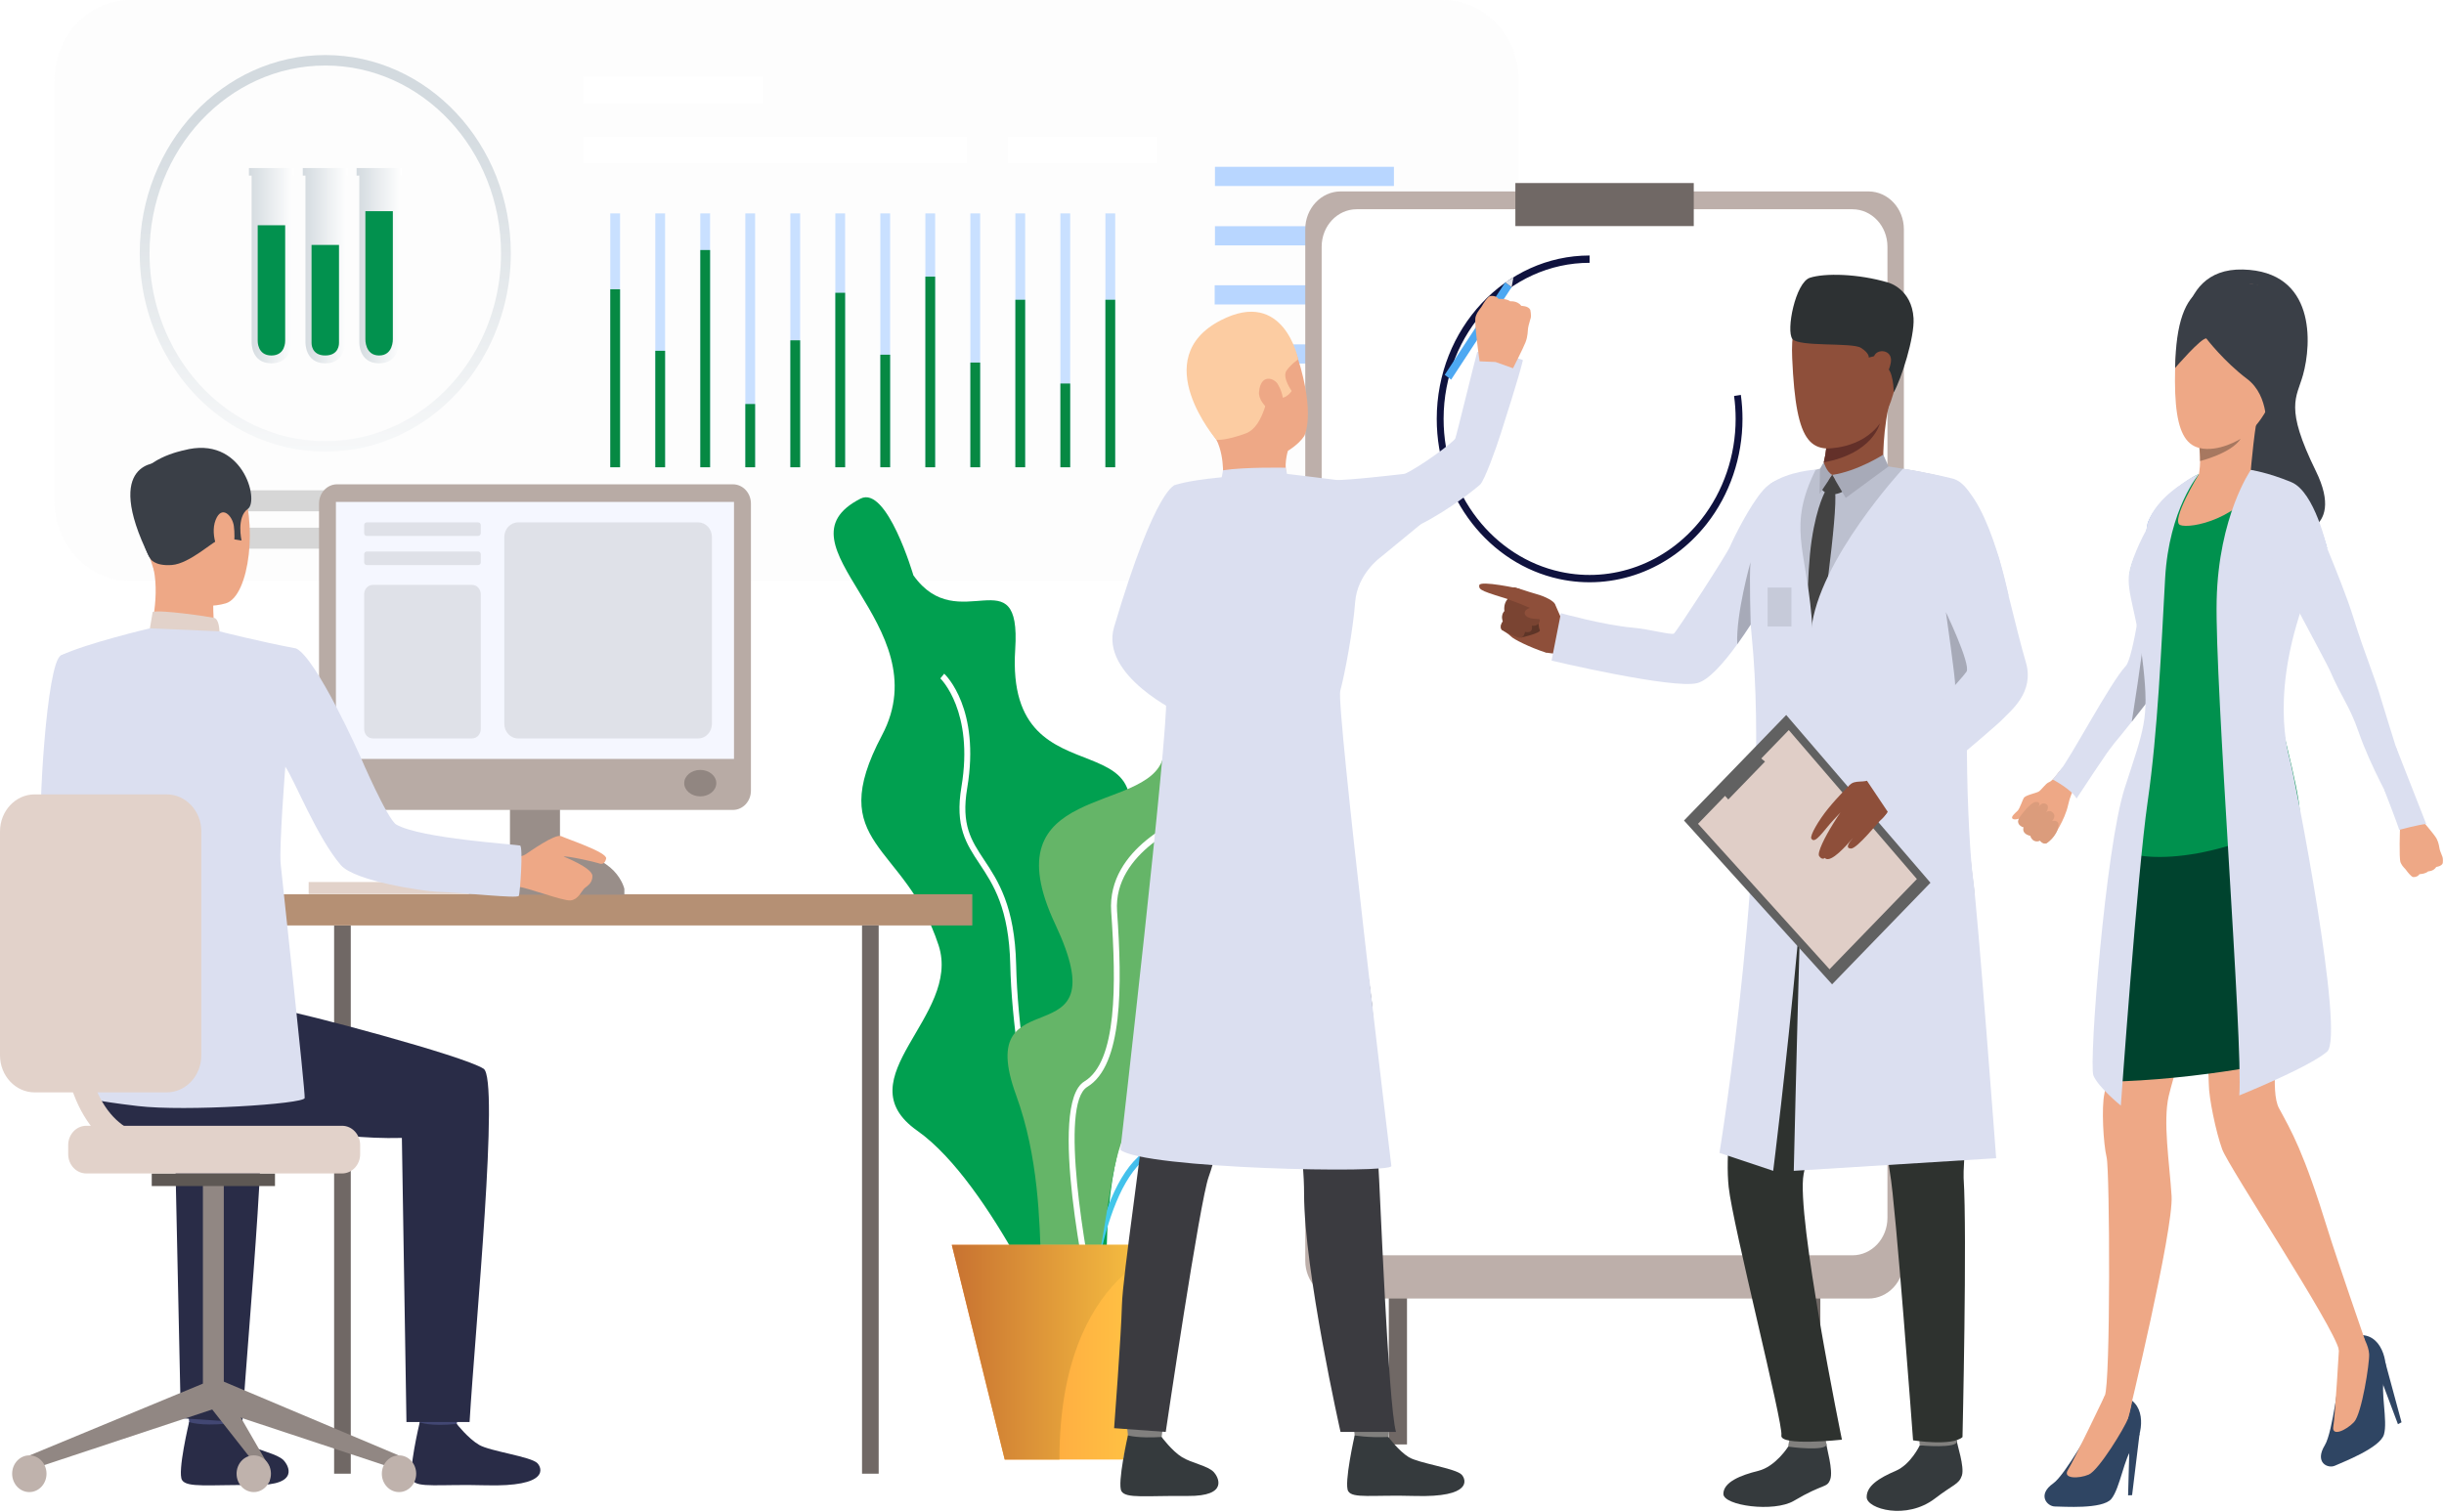<svg xmlns="http://www.w3.org/2000/svg" xmlns:xlink="http://www.w3.org/1999/xlink" width="430" height="266" viewBox="0 0 430 266" fill="none"><path fill-rule="evenodd" clip-rule="evenodd" d="M253.931 102.256H22.871C15.53 102.256 9.578 95.894 9.578 88.048V14.21C9.578 6.362 15.53 0 22.871 0H253.931C261.273 0 267.225 6.362 267.225 14.21V88.048C267.225 95.894 261.273 102.256 253.931 102.256Z" fill="#F6F9F6" fill-opacity="0.22"></path><path d="M245.249 29.355H213.762V32.733H245.249V29.355Z" fill="#B8D6FF"></path><path d="M249.953 39.809H213.762V43.186H249.953V39.809Z" fill="#B8D6FF"></path><path d="M232.435 50.203H213.711V53.58H232.435V50.203Z" fill="#B8D6FF"></path><path d="M242.56 60.602H213.711V63.979H242.56V60.602Z" fill="#B8D6FF"></path><path d="M71.26 92.863H43.195V96.558H71.26V92.863Z" fill="#D6D6D6"></path><path d="M78.07 86.281H36.387V89.977H78.07V86.281Z" fill="#D6D6D6"></path><path d="M170.077 24.09H102.578V28.741H170.077V24.09Z" fill="white"></path><path d="M203.556 24.09H177.324V28.741H203.556V24.09Z" fill="white"></path><path d="M134.274 13.496H102.578V18.147H134.274V13.496Z" fill="white"></path><path fill-rule="evenodd" clip-rule="evenodd" d="M57.231 11.53C40.18 11.53 26.309 26.358 26.309 44.584C26.309 57.52 33.431 69.339 44.452 74.694C48.471 76.647 52.77 77.637 57.231 77.637C61.69 77.637 65.99 76.647 70.009 74.694C81.031 69.339 88.152 57.52 88.152 44.584C88.152 26.358 74.281 11.53 57.231 11.53ZM57.231 79.481C52.523 79.481 47.983 78.434 43.738 76.37C32.104 70.717 24.586 58.241 24.586 44.584C24.586 25.342 39.23 9.688 57.231 9.688C75.231 9.688 89.875 25.342 89.875 44.584C89.875 58.241 82.357 70.717 70.722 76.37C66.478 78.434 61.938 79.481 57.231 79.481Z" fill="url(#paint0_linear_719_5311)"></path><path d="M109.095 37.555H107.371V82.23H109.095V37.555Z" fill="#C9E0FF"></path><path d="M117.017 37.555H115.293V82.23H117.017V37.555Z" fill="#C9E0FF"></path><path d="M124.934 37.555H123.211V82.23H124.934V37.555Z" fill="#C9E0FF"></path><path d="M132.856 37.555H131.133V82.23H132.856V37.555Z" fill="#C9E0FF"></path><path d="M140.778 37.555H139.055V82.23H140.778V37.555Z" fill="#C9E0FF"></path><path d="M148.692 37.555H146.969V82.23H148.692V37.555Z" fill="#C9E0FF"></path><path d="M156.61 37.555H154.887V82.23H156.61V37.555Z" fill="#C9E0FF"></path><path d="M164.531 37.555H162.809V82.23H164.531V37.555Z" fill="#C9E0FF"></path><path d="M172.449 37.555H170.727V82.23H172.449V37.555Z" fill="#C9E0FF"></path><path d="M180.367 37.555H178.645V82.23H180.367V37.555Z" fill="#C9E0FF"></path><path d="M188.289 37.555H186.566V82.23H188.289V37.555Z" fill="#C9E0FF"></path><path d="M196.207 37.555H194.484V82.23H196.207V37.555Z" fill="#C9E0FF"></path><path d="M109.095 50.91H107.371V82.229H109.095V50.91Z" fill="#068943"></path><path d="M117.017 61.734H115.293V82.23H117.017V61.734Z" fill="#068943"></path><path d="M124.934 44H123.211V82.228H124.934V44Z" fill="#068943"></path><path d="M132.856 71.098H131.133V82.228H132.856V71.098Z" fill="#068943"></path><path d="M140.778 59.891H139.055V82.229H140.778V59.891Z" fill="#068943"></path><path d="M148.692 51.523H146.969V82.229H148.692V51.523Z" fill="#068943"></path><path d="M156.61 62.422H154.887V82.227H156.61V62.422Z" fill="#068943"></path><path d="M164.531 48.684H162.809V82.229H164.531V48.684Z" fill="#068943"></path><path d="M172.449 63.805H170.727V82.229H172.449V63.805Z" fill="#068943"></path><path d="M180.367 52.75H178.645V82.227H180.367V52.75Z" fill="#068943"></path><path d="M188.289 67.492H186.566V82.231H188.289V67.492Z" fill="#068943"></path><path d="M196.207 52.75H194.484V82.227H196.207V52.75Z" fill="#068943"></path><path fill-rule="evenodd" clip-rule="evenodd" d="M51.714 30.9V29.574H43.797V30.9H44.273V60.215C44.273 60.215 44.135 63.937 47.756 63.937C51.376 63.937 51.238 60.215 51.238 60.215V30.9H51.714Z" fill="url(#paint1_linear_719_5311)"></path><path fill-rule="evenodd" clip-rule="evenodd" d="M61.187 30.9V29.574H53.27V30.9H53.745V60.215C53.745 60.215 53.608 63.937 57.228 63.937C60.849 63.937 60.711 60.215 60.711 60.215V30.9H61.187Z" fill="url(#paint2_linear_719_5311)"></path><path fill-rule="evenodd" clip-rule="evenodd" d="M70.66 30.9V29.574H62.742V30.9H63.218V60.215C63.218 60.215 63.08 63.937 66.701 63.937C70.322 63.937 70.184 60.215 70.184 60.215V30.9H70.66Z" fill="url(#paint3_linear_719_5311)"></path><path d="M45.34 39.641V59.978C45.34 59.978 45.245 62.561 47.757 62.561C50.268 62.561 50.173 59.978 50.173 59.978V39.641H45.34Z" fill="#02914E"></path><path d="M54.813 43.102V60.364C54.813 60.364 54.718 62.557 57.229 62.557C59.741 62.557 59.645 60.364 59.645 60.364V43.102H54.813Z" fill="#02914E"></path><path d="M64.286 37.168V59.698C64.286 59.698 64.19 62.559 66.701 62.559C69.213 62.559 69.118 59.698 69.118 59.698V37.168H64.286Z" fill="#02914E"></path><mask id="mask0_719_5311" style="mask-type:luminance" maskUnits="userSpaceOnUse" x="312" y="146" width="17" height="18"><path d="M328.999 146.73H312.969V163.98H328.999V146.73Z" fill="white"></path></mask><g mask="url(#mask0_719_5311)"><mask id="mask1_719_5311" style="mask-type:luminance" maskUnits="userSpaceOnUse" x="313" y="146" width="16" height="18"><path d="M328.999 146.73H313.148V163.98H328.999V146.73Z" fill="white"></path></mask><g mask="url(#mask1_719_5311)"><rect x="313.148" y="149.285" width="15.871" height="14.469" fill="url(#pattern0_719_5311)"></rect></g></g><mask id="mask2_719_5311" style="mask-type:luminance" maskUnits="userSpaceOnUse" x="328" y="155" width="17" height="52"><path d="M344.71 155.242H328.68V206.309H344.71V155.242Z" fill="white"></path></mask><g mask="url(#mask2_719_5311)"><mask id="mask3_719_5311" style="mask-type:luminance" maskUnits="userSpaceOnUse" x="328" y="155" width="17" height="52"><path d="M344.71 155.242H328.68V206.309H344.71V155.242Z" fill="white"></path></mask><g mask="url(#mask3_719_5311)"><rect x="328.68" y="156.434" width="16.03" height="48.286" fill="url(#pattern1_719_5311)"></rect></g></g><mask id="mask4_719_5311" style="mask-type:luminance" maskUnits="userSpaceOnUse" x="320" y="189" width="9" height="9"><path d="M328.998 189.059H320.824V197.797H328.998V189.059Z" fill="white"></path></mask><g mask="url(#mask4_719_5311)"><mask id="mask5_719_5311" style="mask-type:luminance" maskUnits="userSpaceOnUse" x="320" y="189" width="9" height="9"><path d="M328.998 189.059H320.824V197.797H328.998V189.059Z" fill="white"></path></mask><g mask="url(#mask5_719_5311)"><rect x="327.086" y="190.934" width="1.911" height="4.993" fill="url(#pattern2_719_5311)"></rect></g></g><path fill-rule="evenodd" clip-rule="evenodd" d="M151.397 87.752C156.059 85.369 160.699 101.237 160.699 101.237C168.625 112.431 179.699 97.537 178.618 114.273C176.722 143.556 210.147 123.482 194.727 154.053C179.305 184.624 208.344 171.34 198.761 195.989C189.176 220.64 201.599 250.042 187.179 237.961C187.179 237.961 174.482 208.198 161.389 198.989C148.296 189.781 169.234 178.856 165.135 166.349C159.186 148.183 144.85 148.897 155.188 129.373C165.525 109.852 135.546 95.856 151.397 87.752Z" fill="#01A050"></path><path d="M191.748 226.761C185.498 222.064 178.184 189.317 177.749 169.815C177.525 159.824 174.761 155.661 172.323 151.989C169.995 148.481 167.982 145.447 169.154 138.487C171.395 125.184 165.505 119.441 165.445 119.387L166.126 118.555C166.39 118.801 172.523 124.723 170.172 138.683C169.077 145.187 170.881 147.906 173.168 151.351C175.566 154.963 178.549 159.46 178.781 169.789C179.25 190.719 186.728 221.636 192.343 225.858L191.748 226.761L191.748 226.761Z" fill="white"></path><path fill-rule="evenodd" clip-rule="evenodd" d="M224.278 166.647C223.132 167.317 222.172 168.392 221.06 169.636C218.282 172.745 214.825 176.615 206.067 176.66C201.706 176.681 199.264 177.289 198.147 178.629C196.928 180.095 197.194 182.636 197.563 186.152C197.702 187.478 197.86 188.982 197.955 190.62C198.547 200.678 193.155 207.704 192.928 207.997C189.789 211.99 186.237 219.936 187.721 224.476C188.299 226.239 189.619 227.358 191.647 227.795C198.715 229.322 200.666 224.594 203.899 216.761C204.494 215.324 205.107 213.839 205.804 212.267C209.55 203.813 213.045 202.347 218.333 200.129C219.602 199.595 221.042 198.992 222.612 198.238C229.298 195.025 228.09 190.616 226.814 185.946C226.631 185.28 226.449 184.613 226.292 183.953C225.487 180.594 227.073 178.863 229.083 176.672C230.528 175.095 232.166 173.31 233.46 170.416C234.139 168.898 234.699 166.839 233.511 165.636C231.95 164.052 227.98 164.487 224.277 166.647L224.278 166.647ZM194.084 229.185C193.277 229.185 192.401 229.086 191.441 228.878C189.033 228.358 187.454 226.998 186.746 224.84C185.061 219.69 188.964 211.321 192.134 207.288C192.187 207.222 197.49 200.292 196.924 190.689C196.829 189.079 196.674 187.589 196.535 186.275C196.137 182.473 195.849 179.728 197.375 177.894C198.722 176.279 201.319 175.577 206.062 175.553C214.38 175.513 217.669 171.832 220.312 168.872C221.436 167.617 222.495 166.43 223.782 165.678C227.929 163.26 232.319 162.902 234.223 164.834C235.128 165.749 235.891 167.543 234.394 170.891C233.025 173.953 231.249 175.889 229.822 177.445C227.902 179.539 226.633 180.922 227.294 183.679C227.449 184.327 227.626 184.982 227.807 185.637C229.088 190.325 230.543 195.639 223.037 199.245C221.442 200.011 219.991 200.621 218.711 201.157C213.472 203.356 210.309 204.682 206.737 212.74C206.047 214.298 205.437 215.778 204.846 217.206C202.031 224.026 199.901 229.185 194.084 229.185L194.084 229.185Z" fill="url(#paint4_linear_719_5311)"></path><path fill-rule="evenodd" clip-rule="evenodd" d="M191.554 235.567L190.523 235.51C190.574 234.472 191.875 210.036 201.055 202.884C211.125 195.038 214.299 186.605 215.811 180.945C217.592 174.275 226.662 172.493 227.046 172.422L227.226 173.509C227.139 173.526 218.408 175.245 216.804 181.25C215.252 187.066 211.99 195.73 201.663 203.776C192.879 210.623 191.567 235.319 191.554 235.567L191.554 235.567Z" fill="url(#paint5_linear_719_5311)"></path><path fill-rule="evenodd" clip-rule="evenodd" d="M212.537 112.412C206.013 110.022 207.369 123.463 204.613 133.409C201.857 143.353 173.947 137.747 185.662 162.649C197.377 187.554 170.846 170.978 178.77 192.71C186.694 214.441 179.46 237.684 188.074 231.773C196.689 225.861 192.914 198.495 201.873 195.242C210.83 191.991 212.292 188.199 203.423 179.357C194.552 170.517 226.665 161.741 218.741 143.892C210.814 126.042 220.075 115.176 212.537 112.412Z" fill="#65B568"></path><path d="M192.076 230.73C191.255 227.009 184.249 194.269 190.787 190.312C196.548 186.825 196.406 173.259 195.506 160.447C194.712 149.106 208.336 143.806 208.918 143.586L209.263 144.629C209.128 144.678 195.803 149.868 196.539 160.365C197.461 173.521 197.561 187.482 191.295 191.274C186.33 194.279 190.902 220.592 193.082 230.477L192.076 230.73Z" fill="white"></path><path fill-rule="evenodd" clip-rule="evenodd" d="M206.903 219.074L197.59 256.849H176.774L167.461 219.074H206.903Z" fill="url(#paint6_linear_719_5311)"></path><path fill-rule="evenodd" clip-rule="evenodd" d="M206.903 219.074C206.903 219.074 186.399 223.19 186.399 256.849H176.774L167.461 219.074H206.903Z" fill="url(#paint7_linear_719_5311)"></path><path d="M320.271 98.664H317.07V254.195H320.271V98.664Z" fill="#706865"></path><path d="M247.548 98.664H244.348V254.195H247.548V98.664Z" fill="#706865"></path><path d="M328.737 228.523H235.885C232.442 228.523 229.648 225.54 229.648 221.859V40.353C229.648 36.672 232.442 33.688 235.885 33.688H328.737C332.18 33.688 334.971 36.672 334.971 40.353V221.859C334.971 225.54 332.18 228.523 328.737 228.523Z" fill="#BDAFAA"></path><path d="M325.917 220.91H238.697C235.293 220.91 232.535 217.962 232.535 214.323V43.41C232.535 39.773 235.293 36.824 238.697 36.824H325.917C329.319 36.824 332.079 39.773 332.079 43.41V214.323C332.079 217.962 329.319 220.91 325.917 220.91Z" fill="white"></path><path d="M298.003 32.211H266.617V39.787H298.003V32.211Z" fill="#706865"></path><path d="M274.301 101.89C262.103 99.246 252.781 87.712 252.781 73.713C252.781 57.859 264.848 44.961 279.679 44.961V46.25C265.514 46.25 253.989 58.57 253.989 73.713C253.989 87.083 262.891 98.102 274.542 100.625C283.645 102.616 293.201 99.19 299.35 91.381C303.231 86.444 305.37 80.172 305.37 73.713C305.37 72.363 305.277 71.009 305.095 69.685L306.287 69.496C306.48 70.883 306.575 72.302 306.575 73.713C306.575 80.475 304.337 87.043 300.272 92.211C293.832 100.391 283.824 103.97 274.3 101.89L274.301 101.89Z" fill="#0F123E"></path><path d="M229.491 76.702C229.491 76.702 231.484 72.972 228.323 62.976C225.265 53.308 214.678 54.184 211.314 60.378C207.95 66.572 209.087 70.418 214.038 77.411C218.993 84.405 227.434 79.898 229.491 76.702Z" fill="#EEA886"></path><path d="M204.906 248.683C204.906 248.683 204.382 252.787 204.318 253.404C204.251 254.021 198.49 253.043 198.49 253.043L198.023 248.153C198.023 248.153 204.187 248.104 204.906 248.683Z" fill="#81807E"></path><path d="M204.378 252.882C204.378 252.882 206.203 255.357 207.967 256.436C209.735 257.514 212.508 257.942 213.552 259.057C214.306 259.861 216.296 263.329 208.965 263.261C201.631 263.19 198.095 263.75 197.31 262.422C196.524 261.091 198.446 252.605 198.446 252.605C198.446 252.605 200.242 253.147 204.378 252.882Z" fill="#353A3D"></path><path d="M244.799 248.683C244.799 248.683 244.275 252.787 244.208 253.404C244.144 254.021 238.381 253.043 238.381 253.043L237.914 248.153C237.914 248.153 244.078 248.104 244.799 248.683L244.799 248.683Z" fill="#81807E"></path><path d="M244.271 252.882C244.271 252.882 246.096 255.357 247.863 256.435C249.628 257.514 256.125 258.4 257.169 259.516C257.924 260.32 259.175 263.563 248.858 263.261C241.529 263.046 237.99 263.75 237.205 262.422C236.417 261.091 238.342 252.605 238.342 252.605C238.342 252.605 240.62 253.038 244.271 252.882Z" fill="#353A3D"></path><path d="M206.843 146.465C206.843 146.465 203.891 156.276 204.28 164.735C204.669 173.192 202.752 182.446 201.969 191.28C201.095 201.13 197.521 224.445 197.391 229.713C197.26 234.983 196.02 251.333 196.02 251.333L205.101 251.991C205.101 251.991 211.11 211.227 212.667 207.069C214.224 202.91 221.94 173.258 222.201 169.929C222.46 166.603 206.843 146.465 206.843 146.465L206.843 146.465Z" fill="#3B3B40"></path><path d="M236.511 145.441C236.511 145.441 240.854 171.39 241.374 176.565C241.892 181.741 242.239 201.614 242.498 204.851C242.756 208.085 244.227 247.184 245.612 251.99H235.854C235.854 251.99 229.442 223.565 229.442 210.118C229.442 196.67 224.017 180.882 220.514 172.01C217.013 163.137 208.998 162.926 206.844 146.465C206.844 146.465 233.598 140.221 236.511 145.441V145.441Z" fill="#3B3B40"></path><path d="M226.597 79.339C226.597 79.339 225.696 82.139 226.597 84.136C227.497 86.134 215.098 84.935 215.098 84.935C215.098 84.935 215.66 80.808 214.039 77.41C212.42 74.013 226.597 79.339 226.597 79.339Z" fill="#EEA886"></path><path d="M206.266 148.602C206.266 148.602 210.724 153.499 236.908 147.839L236.508 145.441L206.743 146.64L206.266 148.602Z" fill="#EDDAD3"></path><path d="M267.941 63.415C267.145 66.668 264.787 73.941 264.073 76.219C263.188 79.047 261.174 84.551 260.428 85.262C259.824 85.83 255.244 89.572 249.949 92.27C248.645 92.932 247.293 93.535 245.951 94.007C239.161 96.409 234.043 99.939 234.043 99.939H202.543C203.357 92.806 205.641 87.693 206.504 85.96C208.906 85.794 212.54 85.333 214.36 85.251C216.633 85.156 219.035 84.085 219.035 84.085L219.838 84.144L222.26 84.326L228.474 84.79C228.474 84.79 233.055 85.286 234.36 85.551C235.671 85.818 244.478 83.865 246.283 83.671C246.497 83.648 246.802 83.546 247.167 83.38C249.835 82.187 255.826 77.744 256.047 77.16C256.295 76.498 259.3 64.126 259.891 61.991C260.03 61.517 268.025 63.084 267.941 63.415Z" fill="#DBDFF0"></path><path d="M202.261 105.68V105.691C203.234 109.878 204.778 118.95 205.154 123.165C205.625 128.359 197.121 202.347 197.121 202.347C201.126 205.671 244.985 206.593 244.797 205.191C244.609 203.796 235.062 124.267 235.807 121.569C236.555 118.872 238.054 110.978 238.426 105.98C238.802 100.989 242.895 98.074 242.895 98.074L249.948 92.272C250.656 88.575 247.166 83.383 247.166 83.383C247.166 83.383 236.466 84.643 235.018 84.447C233.817 84.281 226.436 83.395 226.436 83.395C224.66 83.969 223.3 84.234 222.259 84.329C221.082 84.43 220.317 84.305 219.837 84.146C219.251 83.95 219.074 83.69 219.074 83.69C219.074 83.709 211.037 84.054 206.841 85.317C206.841 85.317 201.219 93.773 202.261 105.68Z" fill="#DBDFF0"></path><path d="M214.04 77.41C214.04 77.41 215.681 77.566 219.171 76.277C222.659 74.989 222.92 68.468 223.674 69.239C225.214 70.816 226.669 69.728 227.25 68.797C227.25 68.797 225.548 66.397 226.337 65.243C227.124 64.09 228.409 63.246 228.409 63.246C228.409 63.246 225.957 50.603 214.788 56.363C201.706 63.113 214.04 77.41 214.04 77.41Z" fill="#FCCCA2"></path><path d="M226.596 84.138L226.203 82.311C226.203 82.311 219.077 82.157 215.186 82.76L214.777 84.944C214.777 84.944 219.758 87.358 226.596 84.138Z" fill="#DBDFF0"></path><path d="M224.837 67.641C224.192 66.492 221.796 65.717 221.516 68.975C221.297 71.499 225.793 74.258 225.835 71.904C225.877 69.551 225.269 68.407 224.837 67.641Z" fill="#EEA886"></path><path d="M206.841 85.312C206.841 85.312 203.439 85.312 196.017 110.335C193.467 118.931 207.681 125.558 207.681 125.558L206.841 85.312Z" fill="#DBDFF0"></path><path d="M255.316 66.81L254.184 65.964L264.83 49.688L265.961 50.532L255.316 66.81Z" fill="#4DA8F2"></path><path d="M269.243 54.533C269.243 54.533 269.433 55.464 269.329 55.914C269.329 55.914 269.083 56.719 268.94 57.302C268.896 57.487 268.86 57.649 268.849 57.757C268.796 58.206 268.807 59.208 268.398 60.248C267.991 61.287 266.202 64.803 266.202 64.803L263.13 63.706L260.321 63.583C260.321 63.583 259.332 56.818 259.607 55.802C259.635 55.703 259.664 55.606 259.7 55.518C260.011 54.682 260.571 54.2 260.781 53.781C260.858 53.628 261.73 52.16 262.212 52.094C262.882 52.003 263.38 52.23 263.681 52.605C263.681 52.605 264.999 52.488 265.731 53.028C265.731 53.028 266.943 52.878 267.677 53.827C267.677 53.827 268.922 53.823 269.243 54.533L269.243 54.533Z" fill="#EFAA88"></path><path d="M265.958 50.53L266.283 48.812L264.828 49.685L265.958 50.53Z" fill="#DFE1E8"></path><path d="M429.784 151.893C429.784 151.893 429.859 151.167 429.746 150.834C429.746 150.834 429.499 150.243 429.346 149.81C429.299 149.673 429.26 149.552 429.242 149.472C429.169 149.134 429.103 148.37 428.713 147.611C428.326 146.855 425.865 144.051 425.865 144.051L424.069 145.041L422.264 145.713C422.264 145.713 422.063 150.999 422.348 151.749C422.377 151.822 422.406 151.893 422.441 151.957C422.74 152.567 423.202 152.886 423.392 153.188C423.465 153.297 424.237 154.342 424.609 154.351C425.126 154.363 425.489 154.148 425.69 153.836C425.69 153.836 426.703 153.812 427.221 153.34C427.221 153.34 428.156 153.351 428.643 152.564C428.643 152.564 429.591 152.462 429.784 151.893L429.784 151.893Z" fill="#EEA886"></path><path d="M384.177 63.687C384.177 63.687 381.782 47.124 394.614 47.43C407.448 47.736 406.734 60.477 405.192 65.985C404.055 70.047 401.901 71.574 407.448 82.88C412.995 94.188 402.644 94.188 402.644 94.188L394.614 82.39L384.177 63.687Z" fill="#3A3F47"></path><path d="M378.101 123.118C378.036 123.206 377.944 123.327 377.826 123.483C377.523 123.877 377.052 124.487 376.459 125.244C373.034 129.62 365.505 138.954 362.639 140.64C360.606 141.833 360.297 138.081 362.318 135.774C364.161 133.672 371.275 120.104 374.029 117.184C375.367 115.766 377.165 102.363 377.165 102.363C377.165 102.363 378.83 113.539 378.645 114.825C378.461 116.111 379.275 121.558 378.101 123.118Z" fill="#DBDFF0"></path><path d="M362.317 135.77C362.317 135.77 361.136 137.436 360.521 137.644C359.908 137.852 359.2 139.006 358.687 139.304C358.172 139.602 356.489 139.888 356.082 140.392C355.914 140.597 355.374 142.29 354.992 142.668C354.611 143.049 353.747 143.716 354.072 144.056C354.399 144.399 355.332 144.025 355.332 144.025C355.332 144.025 355.005 144.392 355.204 144.784C355.591 145.545 356.102 145.536 356.102 145.536C356.102 145.536 356.005 146.141 356.241 146.418C356.763 147.023 357.256 146.999 357.256 146.999C357.256 146.999 357.349 147.453 357.783 147.775C358.336 148.186 358.931 147.87 358.931 147.87C358.931 147.87 359.515 148.553 359.966 148.368C360.417 148.186 360.649 147.799 360.959 147.557C361.268 147.316 363.294 144.321 363.874 141.638C364.451 138.952 365.888 137.129 365.888 137.129L362.317 135.77V135.77Z" fill="#EEA886"></path><path d="M355.42 143.691C355.42 143.691 357.198 141.164 358.211 141.119C359.226 141.072 358.633 142.022 358.633 142.022C358.633 142.022 359.204 141.072 359.974 141.481C360.743 141.887 359.994 142.961 359.994 142.961C359.994 142.961 360.611 142.365 361.223 143.06C361.834 143.753 361.02 144.493 361.02 144.493C361.02 144.493 362.336 144.166 362.17 145.329C361.893 147.294 360.047 148.427 360.047 148.427C360.047 148.427 359.456 148.654 358.91 147.944C358.91 147.944 357.707 148.552 357.2 147.074C357.2 147.074 355.687 146.852 356.021 145.594C356.021 145.594 354.369 145.169 355.42 143.691H355.42Z" fill="#DB9C7C"></path><path d="M368.423 250.413C368.423 250.413 363.383 259.548 361.255 261.04C358.367 263.064 360.176 265.111 361.547 265.114C362.921 265.116 369.927 265.653 371.471 263.78C373.014 261.905 373.78 256.293 375.218 254.825C376.653 253.356 377.967 247.94 374.516 246.103C370.735 244.089 368.423 250.413 368.423 250.413Z" fill="#2F4563"></path><path d="M376.457 252.152L375.123 263.12L374.418 263.153L374.637 255.264L376.457 252.152Z" fill="#2F4563"></path><path d="M411.641 241.512C411.641 241.512 410.433 252.038 409.04 254.315C407.149 257.405 409.573 258.509 410.831 257.925C412.09 257.341 418.714 254.839 419.43 252.463C420.145 250.087 418.749 244.614 419.517 242.654C420.284 240.697 419.466 235.169 415.617 234.959C411.395 234.727 411.641 241.512 411.641 241.512Z" fill="#2F4563"></path><path d="M411.588 236.312C411.588 236.312 410.85 249.166 410.527 251.041C410.206 252.913 412.836 251.686 414.185 250.239C415.532 248.792 416.918 239.849 416.83 238.295C416.744 236.74 415.62 234.957 415.62 234.957L411.588 236.312Z" fill="#EEA886"></path><path d="M419.653 239.676L422.53 250.298L421.895 250.629L419.148 243.305L419.653 239.676Z" fill="#2F4563"></path><path d="M390.603 161.592C390.354 162.888 388.746 168.312 386.948 174.34C385.307 179.837 383.506 185.833 382.427 189.658C382.025 191.086 381.722 192.211 381.564 192.894C380.529 197.424 381.693 204.531 382.071 210.47C382.447 216.409 374.381 249.68 374.381 249.68C372.97 250.384 370.316 245.625 370.316 245.625C371.353 243.512 371.207 205.98 370.641 203.666C370.077 201.351 369.701 194.909 370.265 192.393C370.38 191.875 370.438 191.195 370.451 190.372C370.497 187.197 369.887 181.946 369.513 176.187C369.042 168.94 371.678 150.923 372.054 149.311C372.087 149.164 372.143 148.956 372.214 148.698C372.908 146.173 375.14 138.998 375.14 138.998C379.669 137.558 383.082 137.298 385.627 137.851C388.996 138.587 390.851 140.747 391.778 143.492C393.992 150.043 390.929 159.909 390.603 161.592Z" fill="#EEA886"></path><path d="M416.099 235.848L411.514 237.571C410.736 233.545 392.112 205.378 390.975 202.257C389.838 199.137 388.626 193.098 388.626 190.883C388.626 190.488 388.6 189.822 388.547 188.954C388.347 185.599 387.772 179.268 386.948 174.341C386.795 173.421 386.631 172.551 386.461 171.759C385.55 167.511 385.391 152.992 385.379 144.453C385.375 140.654 385.399 138.039 385.399 138.039C385.399 138.039 385.479 137.973 385.627 137.852C387.343 136.464 398.357 127.996 402.197 135.911C403.212 138.003 403.873 140.247 404.276 142.59C405.508 149.763 404.3 157.844 403.305 165.203C402.455 171.504 400.826 180.403 400.357 187.008C400.098 190.642 400.193 193.581 400.96 195.009C403.128 199.037 405.244 202.444 409.623 216.651C411.05 221.273 416.099 235.848 416.099 235.848Z" fill="#EEA886"></path><path d="M403.305 165.203C402.456 171.504 400.826 180.403 400.357 187.008C400.357 187.008 395.551 188.034 388.547 188.954C386.651 189.205 384.594 189.446 382.427 189.659C378.674 190.025 374.591 190.302 370.451 190.373C370.497 187.197 369.887 181.947 369.513 176.187C369.042 168.941 371.678 150.924 372.054 149.311C372.087 149.165 372.143 148.957 372.214 148.699C375.602 146.706 380.461 145.361 385.38 144.453C387.543 144.056 389.714 143.741 391.778 143.493C398.227 142.72 403.612 142.602 404.276 142.59C405.508 149.763 404.3 157.844 403.305 165.203Z" fill="#00432E"></path><path d="M411.516 237.571C411.516 237.571 413.668 240.548 416.1 235.848C416.1 235.848 413.398 232.758 411.516 237.571Z" fill="#EEA886"></path><path d="M370.313 245.629C370.313 245.629 364.832 257.095 363.837 258.677C362.842 260.256 365.711 260.254 367.488 259.504C369.267 258.752 373.878 251.145 374.378 249.683C374.88 248.222 375.134 246.513 375.134 246.513L370.313 245.629Z" fill="#EEA886"></path><path d="M370.314 245.629C370.314 245.629 367.404 251.483 375.136 246.513C375.136 246.513 373.678 243.894 370.314 245.629Z" fill="#EEA886"></path><path d="M391.727 50.088C391.727 50.088 383.036 51.554 382.693 64.756C382.35 77.958 385.037 80.772 392.643 78.019C400.247 75.27 402.648 61.456 402.821 59.317C402.991 57.178 403.449 48.499 391.727 50.088Z" fill="#EEA886"></path><path d="M406.991 96.007C407.024 100.554 402.136 111.419 401.382 114.774C400.63 118.129 399.436 119.205 400.442 123.498C401.446 127.794 405.498 143.005 404.434 143.596C388.537 152.431 374.457 151.856 372.215 148.7C372.215 148.7 377.357 128.193 377.733 125.843C378.109 123.496 377.275 114.689 377.087 112.207C376.899 109.724 374.546 104.379 374.625 101.892C374.707 99.355 375.873 97.166 377.5 94.459C378.007 93.619 378.536 92.764 379.066 91.934C380.794 89.224 382.519 86.766 383.366 85.919C383.996 85.288 384.585 84.806 385.095 84.442L385.1 84.439C386.166 83.68 386.88 83.434 386.88 83.434L394.351 82.16C394.351 82.16 399.007 83.962 401.685 84.631C401.685 84.631 406.913 85.446 406.991 96.007Z" fill="#00914E"></path><path d="M385.098 84.441L380.77 91.735L376.773 98.468C376.782 98.433 377.048 97.414 377.499 94.461C377.585 93.901 377.678 93.269 377.777 92.565C377.806 92.354 377.848 92.149 377.901 91.943C379.613 87.728 384.901 84.55 385.094 84.444L385.098 84.441Z" fill="#6EA2E8"></path><path d="M397.531 72.074C396.779 73.594 395.982 83.034 395.982 83.034C395.982 83.034 385.353 87.33 386.441 84.9C386.935 83.798 387.078 82.368 387.089 81.133C387.098 80.162 387.023 79.311 386.972 78.84C386.944 78.592 386.921 78.45 386.921 78.45C386.921 78.45 398.285 70.551 397.531 72.074Z" fill="#EEA886"></path><path d="M388.181 59.561C388.181 59.561 391.29 63.624 395.351 66.678C399.409 69.735 398.701 75.88 398.701 75.88C398.701 75.88 409.295 52.043 399.223 50.393C389.154 48.743 382.979 48.621 382.691 64.756C382.691 64.756 387.267 59.439 388.181 59.561L388.181 59.561Z" fill="#3A3F47"></path><path d="M394.234 77.207C392.602 79.779 387.086 81.134 387.086 81.134C387.095 80.162 387.02 79.311 386.969 78.841C390.386 79.656 394.234 77.207 394.234 77.207Z" fill="#A77860"></path><path d="M377.923 91.891H377.92C377.92 91.891 377.69 92.402 377.5 94.458L379.066 91.933C379.066 91.933 381.864 87.647 382.821 86.531C383.779 85.418 385.095 84.441 385.095 84.441C385.095 84.441 379.595 87.267 377.923 91.891L377.923 91.891Z" fill="#DBDFF0"></path><path d="M399.521 100.642C399.521 100.642 407.519 97.018 409.427 96.455C409.427 96.455 406.13 83.677 399.369 84.469C392.061 85.327 399.521 100.642 399.521 100.642Z" fill="#6EA2E8"></path><path d="M386.878 83.437C386.878 83.437 381.871 91.672 383.565 92.391C385.261 93.109 394.439 91.431 398.341 83.61C398.341 83.61 392.506 80.413 386.878 83.437Z" fill="#EEA886"></path><path d="M361.152 137.173C361.152 137.173 364.56 138.974 365.346 140.532C365.346 140.532 371.365 131.329 371.899 130.91L362.785 135.156L361.152 137.173Z" fill="#DBDFF0"></path><path d="M422.106 146.035C422.106 146.035 425.653 145.101 426.867 144.999L421.484 131.277L419.496 139.011C419.496 139.011 422.084 145.678 422.106 146.035Z" fill="#DBDFF0"></path><path d="M377.092 112.339C377.081 112.228 377.074 112.164 377.074 112.152C377.076 112.157 377.079 112.176 377.083 112.204C377.087 112.235 377.09 112.28 377.092 112.339Z" fill="#2F4563"></path><path d="M377.823 123.479C377.52 123.874 375.651 126.257 375.059 127.014C375.059 127.014 377.149 113.921 377.093 112.344C377.226 113.604 378.029 120.774 377.823 123.479Z" fill="#9EA1AD"></path><path d="M396.01 82.699C396.01 82.699 390.339 90.825 390.001 105.639C389.66 120.455 394.676 183.459 393.986 192.776C393.986 192.776 406.237 187.825 409.428 185.073C412.617 182.324 403.875 137.435 402.795 133.34C401.714 129.245 399.473 116.226 409.428 96.457C409.428 96.457 407.281 86.569 403.14 84.848C399 83.127 396.01 82.699 396.01 82.699Z" fill="#DBDFF0"></path><path d="M425 142.925C423.375 137.138 419.849 126.114 419.173 123.811C417.405 117.801 416.459 116.39 413.935 108.309C412.951 105.16 410.928 100.093 409.428 96.455C408.282 91.778 405.998 88.161 404.417 86.227C402.835 84.293 398.341 83.606 398.341 83.606C398.341 83.606 398.963 84.494 399.885 85.783C399.571 85.821 399.288 85.785 398.949 85.877C392.96 87.499 399.814 98.098 400.292 99.507C400.772 100.914 409.315 116.584 409.932 118.014C412.069 122.96 413.329 124.09 414.951 128.74C417.142 135.024 420.712 141.221 422.472 144.684C423.211 146.141 425.624 145.145 425 142.925V142.925Z" fill="#DBDFF0"></path><path d="M386.878 83.434C386.878 83.434 381.625 89.519 380.935 101.766C380.245 114.012 379.67 128.53 377.856 141.115C376.043 153.7 373.143 194.567 373.143 194.567C373.143 194.567 369.143 191.321 368.313 189.257C367.486 187.191 370.418 149.212 373.833 138.652C377.25 128.091 378.102 126.585 377.093 117.355C376.085 108.128 374.076 104.314 374.612 100.844C375.145 97.375 380.325 85.857 386.878 83.434Z" fill="#DBDFF0"></path><path d="M87.738 155.219H54.305V157.339H87.738V155.219Z" fill="#E2D2CA"></path><path d="M61.715 162.859H58.785V259.342H61.715V162.859Z" fill="#706865"></path><path d="M105.743 154.617H82.504V157.648H105.743V154.617Z" fill="#CCBDB7"></path><path d="M98.523 128.766H89.723V157.339H98.523V128.766Z" fill="#998E89"></path><path d="M171.068 157.375H42.309V162.86H171.068V157.375Z" fill="#B59074"></path><path d="M17.595 124.174C17.595 124.174 16.186 145.287 20.045 147.814C22.462 149.396 32.1 154.734 31.814 155.736C31.529 156.736 26.372 164.642 26.372 164.642C26.372 164.642 7.859 151.611 7.262 147.504C6.679 143.492 8.174 116.592 10.718 115.354C12.624 114.427 13.63 115.193 16.032 117.101C19.403 119.775 17.595 124.174 17.595 124.174Z" fill="#DBDFF0"></path><path d="M40.377 246.175C40.377 246.175 39.801 250.447 39.729 251.09C39.657 251.731 33.325 250.712 33.325 250.712L32.812 245.626C32.812 245.626 39.585 245.574 40.377 246.175Z" fill="#424773"></path><path d="M39.795 250.541C39.795 250.541 41.801 253.115 43.741 254.236C45.682 255.359 48.731 255.804 49.879 256.964C50.707 257.801 52.895 261.411 44.836 261.338C36.777 261.265 32.891 261.849 32.028 260.463C31.164 259.08 33.277 250.25 33.277 250.25C33.277 250.25 35.186 250.985 39.795 250.541L39.795 250.541Z" fill="#292C47"></path><path d="M80.943 246.214C80.943 246.214 80.368 250.486 80.296 251.129C80.224 251.77 73.892 250.751 73.892 250.751L73.379 245.665C73.379 245.665 80.152 245.613 80.943 246.214Z" fill="#424773"></path><path d="M80.365 250.585C80.365 250.585 82.371 253.16 84.311 254.281C86.252 255.404 93.393 256.326 94.54 257.486C95.368 258.323 96.746 261.699 85.406 261.383C77.35 261.158 73.462 261.893 72.598 260.508C71.734 259.125 73.847 250.297 73.847 250.297C73.847 250.297 75.646 251.079 80.365 250.585Z" fill="#292C47"></path><path d="M19.948 172.383C19.948 172.383 42.969 176.549 48.169 177.421C53.369 178.293 81.562 185.793 85.088 188.079C87.894 189.897 83.616 233.582 82.617 250.25H71.512L70.707 200.254C57.381 200.609 47.872 196.921 38.168 198.498C28.464 200.072 20.375 202.311 14.208 193.469C14.208 193.469 13.979 174.314 19.948 172.383Z" fill="#292C47"></path><path d="M42.639 250.295L31.817 249.578L30.763 200.257C25.026 200.408 23.059 200.02 18.417 199.417L9.68 177.707C17.337 179.345 41.871 185.96 45.142 188.081C47.949 189.899 43.638 233.625 42.639 250.295Z" fill="#292C47"></path><path d="M30.55 80.143C30.55 80.143 38.99 77.648 42.21 84.651C45.429 91.654 43.97 104.931 39.717 106.179C35.463 107.43 29.347 105.99 27.581 101.633C25.815 97.273 24.407 91.079 24.829 87.07C25.252 83.058 28.309 81.1 30.55 80.143Z" fill="#EEA886"></path><path d="M37.509 104.782C37.509 104.782 37.417 110.108 37.966 111.243C38.516 112.38 26.215 112.094 26.215 112.094C26.215 112.094 28.153 105.699 27.054 100.25C25.965 94.857 37.509 104.782 37.509 104.782Z" fill="#EEA886"></path><path d="M26.39 98.232C26.39 98.232 27.047 99.662 30.231 99.431C33.415 99.199 37.614 95.095 38.966 94.726C40.318 94.359 40.398 93.537 40.398 93.537L41.114 94.896L42.498 95.123C42.498 95.123 41.557 91.007 43.608 89.558C45.659 88.109 42.684 76.439 32.302 79.252C32.302 79.252 24.379 80.806 24.272 85.534C24.166 90.265 24.851 95.726 26.39 98.232Z" fill="#3A3F47"></path><path d="M38.612 111.105C38.612 111.105 38.578 108.935 37.658 108.727C36.738 108.518 27.989 107.232 26.86 107.705L26.375 110.571C26.375 110.571 28.55 112.003 38.612 111.105Z" fill="#E2D2CA"></path><path d="M41.143 92.568C40.907 90.79 39.016 88.748 37.933 91.518C36.85 94.287 38.664 98.32 39.879 98.105C41.094 97.888 41.464 94.982 41.143 92.568Z" fill="#EEA886"></path><path d="M75.257 136.738H75.242C75.305 136.768 75.314 136.77 75.257 136.738Z" fill="#323657"></path><path d="M28.085 81.412C28.085 81.412 17.796 80.894 26.289 98.065L28.085 81.412Z" fill="#3A3F47"></path><path d="M5.16 256.142L5.926 258.445L38.268 247.733L36.718 243.07L5.16 256.142L5.16 256.142Z" fill="#918783"></path><path d="M39.375 208.508H35.699V246.096H39.375V208.508Z" fill="#918783"></path><path d="M48.381 206.508H26.699V208.723H48.381V206.508Z" fill="#5E5854"></path><path d="M70.201 256.146L69.436 258.449L37.094 247.737L38.515 242.781L70.201 256.146Z" fill="#918783"></path><path d="M47.414 258.203V260.879L37.094 247.737L38.515 242.781L47.414 258.203Z" fill="#918783"></path><path d="M73.225 259.347C73.225 261.132 71.871 262.579 70.202 262.579C68.533 262.579 67.18 261.132 67.18 259.347C67.18 257.564 68.533 256.117 70.202 256.117C71.871 256.117 73.225 257.564 73.225 259.347Z" fill="#BFB2AC"></path><path d="M47.67 259.347C47.67 261.132 46.317 262.579 44.648 262.579C42.978 262.579 41.625 261.132 41.625 259.347C41.625 257.564 42.978 256.117 44.648 256.117C46.317 256.117 47.67 257.564 47.67 259.347Z" fill="#BFB2AC"></path><path d="M8.182 259.347C8.182 261.132 6.829 262.579 5.159 262.579C3.49 262.579 2.137 261.132 2.137 259.347C2.137 257.564 3.49 256.117 5.159 256.117C6.829 256.117 8.182 257.564 8.182 259.347Z" fill="#BFB2AC"></path><path d="M60.187 206.505H15.178C13.423 206.505 12 204.985 12 203.11V201.515C12 199.637 13.423 198.117 15.178 198.117H60.187C61.942 198.117 63.365 199.637 63.365 201.515V203.11C63.365 204.985 61.942 206.505 60.187 206.505Z" fill="#E2D2CA"></path><path d="M154.596 162.859H151.668V259.342H154.596V162.859Z" fill="#706865"></path><path d="M128.948 142.534H59.299C57.548 142.534 56.129 141.018 56.129 139.146V88.618C56.129 86.748 57.548 85.231 59.299 85.231H128.948C130.699 85.231 132.118 86.748 132.118 88.618V139.146C132.118 141.018 130.699 142.534 128.948 142.534Z" fill="#B8ABA5"></path><path d="M129.139 88.328H59.102V133.555H129.139V88.328Z" fill="#F5F7FF"></path><path d="M126.028 137.819C126.028 139.105 124.765 140.147 123.206 140.147C121.647 140.147 120.383 139.105 120.383 137.819C120.383 136.535 121.647 135.492 123.206 135.492C124.765 135.492 126.028 136.535 126.028 137.819Z" fill="#918681"></path><path d="M109.852 157.448V156.429C109.852 156.429 108.511 150.086 99.025 150.086C89.539 150.086 89.731 157.448 89.731 157.448H109.852Z" fill="#998E89"></path><path d="M89.62 151.033C89.62 151.033 91.68 150.86 92.436 150.373C93.19 149.886 97.707 146.638 98.769 147.158C99.83 147.678 106.891 149.99 106.646 151.094C106.401 152.198 105.747 152.092 105.249 151.896C104.751 151.702 99.624 150.55 99.171 150.744C99.171 150.744 104.207 152.709 104.228 154.142C104.248 155.574 103.174 155.924 102.696 156.466C102.218 157.007 101.645 158.355 100.347 158.456C99.049 158.56 92.716 156.205 91.413 156.097C90.109 155.99 87.696 156.184 87.532 155.957C87.368 155.73 89.62 151.033 89.62 151.033L89.62 151.033Z" fill="#EEA886"></path><path d="M52.1 114.113C45.529 112.879 38.613 111.106 38.613 111.106L26.375 110.574C26.375 110.574 15.144 113.217 10.721 115.352C10.302 115.556 10.3 126.062 9.148 128.819L12.816 137.089C12.816 137.089 14.934 153.47 15.373 160.756C15.575 164.102 14.803 193.082 14.803 193.082C14.803 193.082 15.902 193.661 24.254 194.645C32.606 195.631 53.474 194.29 53.605 193.236C53.737 192.181 49.564 153.971 49.379 151.992C49.096 148.954 50.2 134.921 50.2 134.921C51.773 137.181 55.785 147.385 59.966 152.241C62.426 155.097 74.605 156.846 76.901 156.929C81.898 157.106 91.014 158.17 91.281 157.65C91.493 157.34 92.075 149.002 91.504 148.798C91.003 148.619 74.075 147.576 69.738 145.117C68.152 144.217 63.408 133.162 63.408 133.162C63.408 133.162 55.724 115.856 52.1 114.113Z" fill="#DBDFF0"></path><path d="M29.321 192.239H6.101C2.732 192.239 0 189.32 0 185.719V146.32C0 142.717 2.732 139.797 6.101 139.797H29.321C32.691 139.797 35.422 142.717 35.422 146.32V185.719C35.422 189.32 32.691 192.239 29.321 192.239Z" fill="#E2D2CA"></path><path d="M29.145 204.421C23.924 204.421 19.688 202.546 16.555 198.849C9.474 190.491 10.746 175.8 10.804 175.181C10.911 174.022 11.878 173.176 12.959 173.292C14.042 173.405 14.833 174.436 14.726 175.595C14.711 175.762 13.583 189.078 19.484 196.031C21.871 198.842 25.031 200.208 29.145 200.208C30.233 200.208 31.116 201.151 31.116 202.315C31.116 203.478 30.233 204.421 29.145 204.421H29.145Z" fill="#E2D2CA"></path><path d="M84.131 94.318H64.524C64.274 94.318 64.07 94.1 64.07 93.833V92.414C64.07 92.147 64.274 91.93 64.524 91.93H84.131C84.382 91.93 84.586 92.147 84.586 92.414V93.833C84.586 94.1 84.382 94.318 84.131 94.318Z" fill="#DFE1E8"></path><path d="M84.131 99.445H64.524C64.274 99.445 64.07 99.227 64.07 98.96V97.542C64.07 97.272 64.274 97.055 64.524 97.055H84.131C84.382 97.055 84.586 97.272 84.586 97.542V98.96C84.586 99.227 84.382 99.445 84.131 99.445Z" fill="#DFE1E8"></path><path d="M83.058 129.948H65.598C64.754 129.948 64.07 129.217 64.07 128.314V104.563C64.07 103.66 64.754 102.93 65.598 102.93H83.058C83.902 102.93 84.586 103.66 84.586 104.563V128.314C84.586 129.217 83.902 129.948 83.058 129.948Z" fill="#DFE1E8"></path><path d="M122.842 129.951H91.145C89.81 129.951 88.727 128.792 88.727 127.364V94.514C88.727 93.086 89.81 91.93 91.145 91.93H122.842C124.178 91.93 125.261 93.086 125.261 94.514V127.364C125.261 128.792 124.178 129.951 122.842 129.951Z" fill="#DFE1E8"></path><path d="M275.27 110.153C275.27 110.153 273.819 106.799 273.582 106.295C273.348 105.789 271.961 104.988 270.313 104.543C268.714 104.113 266.536 103.25 266.288 103.415C266.038 103.581 265.749 103.604 265.452 104.342C265.156 105.082 265.286 105.881 265.286 105.881C265.286 105.881 264.521 106.607 264.751 107.579C264.751 107.579 264.059 108.297 264.488 109.357C264.488 109.357 263.831 110.078 264.205 110.818C264.205 110.818 265.49 111.598 265.888 112.033C266.284 112.468 269.059 113.893 271.919 114.823C271.919 114.823 274.898 114.723 275.27 110.153Z" fill="#8E4F3A"></path><path d="M271.918 114.82C271.918 114.82 275.465 115.482 276.669 114.742C277.87 114.002 276.47 110.139 276.47 110.139L274.225 108.688L271.918 114.82Z" fill="#8E4F3A"></path><path d="M270.603 108.523C270.603 108.523 270.656 110.379 270.919 110.892C271.18 111.403 267.648 112.202 267.648 112.202C267.648 112.202 268.495 108.653 270.603 108.523Z" fill="#5E3527"></path><path d="M266.732 103.573C266.732 103.573 270.607 105.585 270.379 106.292C270.154 106.998 269.669 107.112 269.669 107.112L270.912 108.712C270.912 108.712 271.178 110.268 269.512 110.122C269.512 110.122 269.899 111.547 268.309 111.2C268.309 111.2 268.172 112.263 267.409 112.24C266.646 112.219 264.204 110.814 264.204 110.814C264.204 110.814 263.731 110.256 264.406 109.339C264.406 109.339 263.957 108.315 264.687 107.526C264.687 107.526 264.463 106.268 265.257 105.421C265.257 105.421 265.177 103.996 266.321 103.391C266.321 103.391 266.571 103.488 266.732 103.573L266.732 103.573Z" fill="#7A4432"></path><path d="M273.468 106.219C273.468 106.219 270.513 106.285 268.916 107.079C268.553 107.259 268.235 107.505 268.255 107.93C268.275 108.358 268.876 108.869 270.159 108.909C271.44 108.949 273.078 109.63 273.078 109.63C273.078 109.63 274.408 109.259 273.468 106.219Z" fill="#8E4F3A"></path><path d="M265.259 105.425C265.259 105.425 269.682 107.045 269.983 107.435C270.284 107.825 270.852 106.099 270.574 105.785C270.295 105.47 266.854 103.508 266.473 103.399C266.093 103.29 264.795 104.241 265.259 105.425Z" fill="#8E4F3A"></path><path d="M267.292 103.596C267.292 103.596 260.408 102.088 260.266 102.983C260.127 103.88 260.792 104.031 266.436 105.792C271.924 107.504 267.292 103.596 267.292 103.596Z" fill="#8E4F3A"></path><path d="M314.616 254.578C314.616 254.578 312.422 258.086 309.344 258.845C306.265 259.604 303.233 260.81 303.211 262.886C303.187 264.964 312.111 266.203 315.634 264.108C320.891 260.985 321.426 261.926 322.008 260.363C322.592 258.803 321.309 254.625 321.346 254.129C321.393 253.514 314.616 254.578 314.616 254.578Z" fill="#353A3D"></path><path d="M314.958 252.847C314.958 252.847 314.558 254.545 314.615 254.58C314.675 254.616 321.553 255.49 321.345 254.131C321.177 253.027 320.936 251.828 320.936 251.828L314.958 252.847Z" fill="#81807E"></path><path d="M337.766 254.347C337.766 254.347 336.201 257.704 333.527 258.848C330.667 260.071 328.374 261.475 328.427 263.499C328.48 265.522 335.415 267.574 340.462 263.69C343.652 261.236 344.662 261.224 345.173 259.68C345.684 258.134 344.284 254.12 344.304 253.633C344.328 253.035 337.766 254.347 337.766 254.347L337.766 254.347Z" fill="#353A3D"></path><path d="M337.688 252.602C337.688 252.602 337.705 254.314 337.765 254.344C337.825 254.377 344.471 254.964 344.303 253.63C344.168 252.574 343.657 251.297 343.657 251.297L337.688 252.602Z" fill="#81807E"></path><path d="M313.314 150.037C313.314 150.037 307.137 179.155 305.726 188.025C304.527 195.574 303.569 203.437 304.144 208.887C304.856 215.634 313.791 250.603 313.418 252.582C313.044 254.558 324.071 253.355 324.071 253.355C324.071 253.355 315.972 213.892 317.33 206.631C318.334 201.255 327.143 165.534 328.494 167.367C329.844 169.199 331.518 201.078 332.517 206.369C333.517 211.66 336.587 253.473 336.587 253.473C336.587 253.473 343.45 254.556 345.283 252.898C345.283 252.898 346.117 217.194 345.48 207.274C345.236 203.492 349.624 161.939 344 145.212C341.025 136.37 313.314 150.037 313.314 150.037L313.314 150.037Z" fill="#2E322F"></path><path d="M272.984 116.257C272.984 116.257 294.378 121.328 298.635 120.208C300.603 119.69 303.195 116.787 305.659 113.373C306.471 112.248 307.267 111.068 308.026 109.9L308.028 109.895C311.049 105.231 313.418 100.76 313.418 100.76C313.418 100.76 322.35 89.57 315.182 84.582C315.182 84.582 312.582 83.539 310.193 86.275C307.8 89.012 304.996 94.738 304.37 96.199C303.744 97.658 294.968 111.186 294.515 111.491C294.059 111.796 290.226 110.718 287.15 110.444C282.138 109.997 274.628 107.909 274.628 107.909L272.984 116.257Z" fill="#DBDFF0"></path><path d="M321.89 82.086C321.89 82.086 312.694 84.117 311.601 85.15C310.418 86.249 308.328 97.016 308.204 100.016C308.078 103.014 309.312 115.544 310.498 120.209C311.681 124.873 311.464 147.851 310.714 154.317C310.714 154.317 329.23 159.939 347.436 157.404C347.436 157.404 344.384 133.23 345.112 126.838C346.045 118.648 348.292 99.78 348.292 99.78C348.292 99.78 346.68 86.637 345.059 85.169C343.438 83.703 332.269 82.086 332.269 82.086H321.89L321.89 82.086Z" fill="#BCC0CF"></path><path d="M325.688 51.689C325.688 51.689 314.628 47.313 315.32 63.028C316.01 78.74 318.602 80.338 325.879 78.144C333.157 75.948 333.765 66.03 334.714 61.261C335.661 56.489 329.307 52.375 325.688 51.689L325.688 51.689Z" fill="#8E4F3A"></path><path d="M320.439 84.211C320.439 84.211 322.717 85.821 331.347 81.757C331.347 81.757 331.103 75.431 332.797 69.523C334.489 63.615 321.213 77.4 321.213 77.4C321.352 77.507 321.379 78.098 321.299 78.92C321.233 79.618 321.089 80.483 320.875 81.363C320.39 83.337 320.439 82.488 320.439 84.211Z" fill="#8E4F3A"></path><path d="M333.177 69.055C333.177 69.055 333.208 64.856 331.574 64.471C329.942 64.086 329.727 62.689 329.727 62.689L328.79 62.92C328.79 62.92 328.962 62.182 327.405 61.207C325.848 60.232 316.535 61.088 315.365 59.656C314.197 58.224 315.891 49.718 318.432 48.883C320.974 48.048 326.877 48.125 332.268 49.744C332.268 49.744 336.362 50.848 336.672 56C336.873 59.335 334.504 66.778 333.177 69.055L333.177 69.055Z" fill="#2D3133"></path><path d="M320.875 81.362C329.45 79.821 330.73 74.608 330.75 74.527C327.417 79.121 321.3 78.92 321.3 78.92C321.233 79.617 321.09 80.483 320.875 81.362Z" fill="#633029"></path><path d="M321.25 86.273C321.25 86.273 319.688 88.737 318.746 95.056C317.804 101.376 317.963 112.265 317.963 112.265L320.135 112.547C320.135 112.547 323.419 90.342 322.855 86.472L321.25 86.273Z" fill="#434343"></path><path d="M329.726 62.69C330.215 61.305 332.973 61.48 332.69 63.675C332.409 65.87 330.129 69.251 329.213 68.617C328.297 67.983 329.051 64.6 329.726 62.69Z" fill="#8E4F3A"></path><path d="M311.48 85.138C311.48 85.138 306.254 92.528 308.191 111.863C311.688 146.798 302.527 202.884 302.527 202.884L311.978 206.045C311.978 206.045 321.008 134.349 318.71 108.331C317.662 96.472 314.552 92.526 319.457 82.648C319.457 82.648 314.68 82.906 311.48 85.138Z" fill="#DBDFF0"></path><path d="M334.806 82.484C334.806 82.484 319.848 98.636 318.676 110.881C317.504 123.125 315.598 206.044 315.598 206.044L351.207 203.826C351.207 203.826 347.934 160.056 347.136 154.58C346.335 149.105 344.683 117.664 348.288 103.074C350.223 95.237 347.921 85.295 343.498 84.208C339.074 83.123 334.806 82.484 334.806 82.484Z" fill="#DBDFF0"></path><path d="M339.862 84.579C339.862 84.579 334.103 86.274 337.272 97.577C339.754 106.428 340.09 108.332 340.09 108.332L353.382 104.781C353.382 104.781 349.485 85.335 343.124 84.29C343.124 84.29 341.098 83.983 339.862 84.579Z" fill="#DBDFF0"></path><path d="M296.285 144.397L322.34 173.222L339.647 155.346L314.268 125.824L296.285 144.397L296.285 144.397Z" fill="#616161"></path><path d="M298.75 144.974L321.89 170.571L337.259 154.695L314.72 128.477L298.75 144.974Z" fill="#E0CEC7"></path><path d="M304.08 140.694L302.457 138.899L308.67 132.48L310.536 134.027L304.08 140.694Z" fill="#616161"></path><path d="M331.344 80.008C331.344 80.008 326.832 82.918 322.367 83.573L324.742 87.623L332.266 82.086L331.344 80.008Z" fill="#A7AAB8"></path><path d="M320.873 81.359C320.873 81.359 321.349 83.026 322.366 83.57L320.137 86.894L320.219 82.485L320.873 81.359Z" fill="#A7AAB8"></path><path d="M322.365 83.57L320.598 86.204C320.598 86.204 321.717 87.715 324.123 86.568L322.365 83.57Z" fill="#434343"></path><path d="M305.657 113.37V113.372C306.468 112.247 307.265 111.067 308.023 109.9L308.025 109.895C308.025 109.895 307.74 101.377 307.988 98.93C307.988 98.93 305.385 108.105 305.657 113.37Z" fill="#A7AAB8"></path><path d="M342.363 107.727C342.363 107.727 344.102 119.808 343.98 120.581C343.858 121.356 351.842 118.155 342.363 107.727Z" fill="#A7AAB8"></path><path d="M315.19 103.398H310.992V110.25H315.19V103.398Z" fill="#C6CAD9"></path><path d="M329.651 136.247C329.651 136.247 329.268 137.06 328.629 137.335C327.525 137.807 325.762 137.056 325.079 138.744C324.398 140.429 328.797 144.392 329.898 144.597C331.002 144.803 332.563 142.874 333.581 139.155C334.6 135.434 329.651 136.247 329.651 136.247Z" fill="#8E4F3A"></path><path d="M325.391 138.211C325.391 138.211 323.498 140.02 321.625 142.32C319.984 144.339 318.402 147.051 318.685 147.561C319.314 148.699 320.842 146.159 322.598 144.28C324.215 142.552 323.947 142.854 323.947 142.854C323.947 142.854 323.949 142.67 322.538 144.937C321.019 147.375 319.698 150.048 320.057 150.644C320.231 150.933 320.939 151.64 321.277 150.474C320.974 151.018 320.919 150.885 321.123 151.051C322.171 151.907 324.931 148.717 326.026 147.45C325.19 148.429 324.677 149.247 325.623 149.33C326.705 149.427 330.411 144.72 331.893 143.176C333.508 141.495 325.391 138.211 325.391 138.211Z" fill="#8E4F3A"></path><path d="M339.173 85.335C337.968 85.833 337.51 88.122 338.005 94.754C338.503 101.385 340.686 104.435 341.5 105.969C342.316 107.504 346.796 116.958 345.991 118.202C345.184 119.445 337.578 127.469 337.138 128.122C336.698 128.774 328.203 136.994 328.203 136.994L332.527 143.453C332.527 143.453 350.868 128.138 352.299 126.611C353.73 125.081 358.007 121.868 356.426 116.528C354.818 111.099 351.927 98.392 351.414 97.397C350.901 96.404 347.146 82.037 339.173 85.335Z" fill="#DBDFF0"></path><defs><pattern id="pattern0_719_5311" patternContentUnits="objectBoundingBox" width="1" height="1"><use xlink:href="#image0_719_5311" transform="scale(0.003 0.004)"></use></pattern><pattern id="pattern1_719_5311" patternContentUnits="objectBoundingBox" width="1" height="1"><use xlink:href="#image1_719_5311" transform="scale(0.003 0.001)"></use></pattern><pattern id="pattern2_719_5311" patternContentUnits="objectBoundingBox" width="1" height="1"><use xlink:href="#image2_719_5311" transform="scale(0.028 0.011)"></use></pattern><linearGradient id="paint0_linear_719_5311" x1="57.231" y1="20.515" x2="57.231" y2="93.125" gradientUnits="userSpaceOnUse"><stop stop-color="#D3DADF"></stop><stop offset="1" stop-color="white"></stop></linearGradient><linearGradient id="paint1_linear_719_5311" x1="43.797" y1="46.756" x2="51.714" y2="46.756" gradientUnits="userSpaceOnUse"><stop stop-color="#D3DADF"></stop><stop offset="1" stop-color="white"></stop></linearGradient><linearGradient id="paint2_linear_719_5311" x1="53.27" y1="46.756" x2="61.187" y2="46.756" gradientUnits="userSpaceOnUse"><stop stop-color="#D3DADF"></stop><stop offset="1" stop-color="white"></stop></linearGradient><linearGradient id="paint3_linear_719_5311" x1="62.742" y1="46.756" x2="70.66" y2="46.756" gradientUnits="userSpaceOnUse"><stop stop-color="#D3DADF"></stop><stop offset="1" stop-color="white"></stop></linearGradient><linearGradient id="paint4_linear_719_5311" x1="186.341" y1="196.389" x2="235.242" y2="196.389" gradientUnits="userSpaceOnUse"><stop stop-color="#3FD4E6"></stop><stop offset="1" stop-color="#5477FF"></stop></linearGradient><linearGradient id="paint5_linear_719_5311" x1="190.523" y1="203.993" x2="227.227" y2="203.993" gradientUnits="userSpaceOnUse"><stop stop-color="#3FD4E6"></stop><stop offset="1" stop-color="#5477FF"></stop></linearGradient><linearGradient id="paint6_linear_719_5311" x1="167.461" y1="237.962" x2="206.905" y2="237.962" gradientUnits="userSpaceOnUse"><stop stop-color="#FF933F"></stop><stop offset="1" stop-color="#FFCD44"></stop></linearGradient><linearGradient id="paint7_linear_719_5311" x1="167.461" y1="237.962" x2="206.905" y2="237.962" gradientUnits="userSpaceOnUse"><stop stop-color="#C87231"></stop><stop offset="1" stop-color="#FFCD44"></stop></linearGradient><image id="image0_719_5311" width="299" height="255" preserveAspectRatio="none"></image><image id="image1_719_5311" width="302" height="851" preserveAspectRatio="none"></image><image id="image2_719_5311" width="36" height="88" preserveAspectRatio="none"></image></defs></svg>